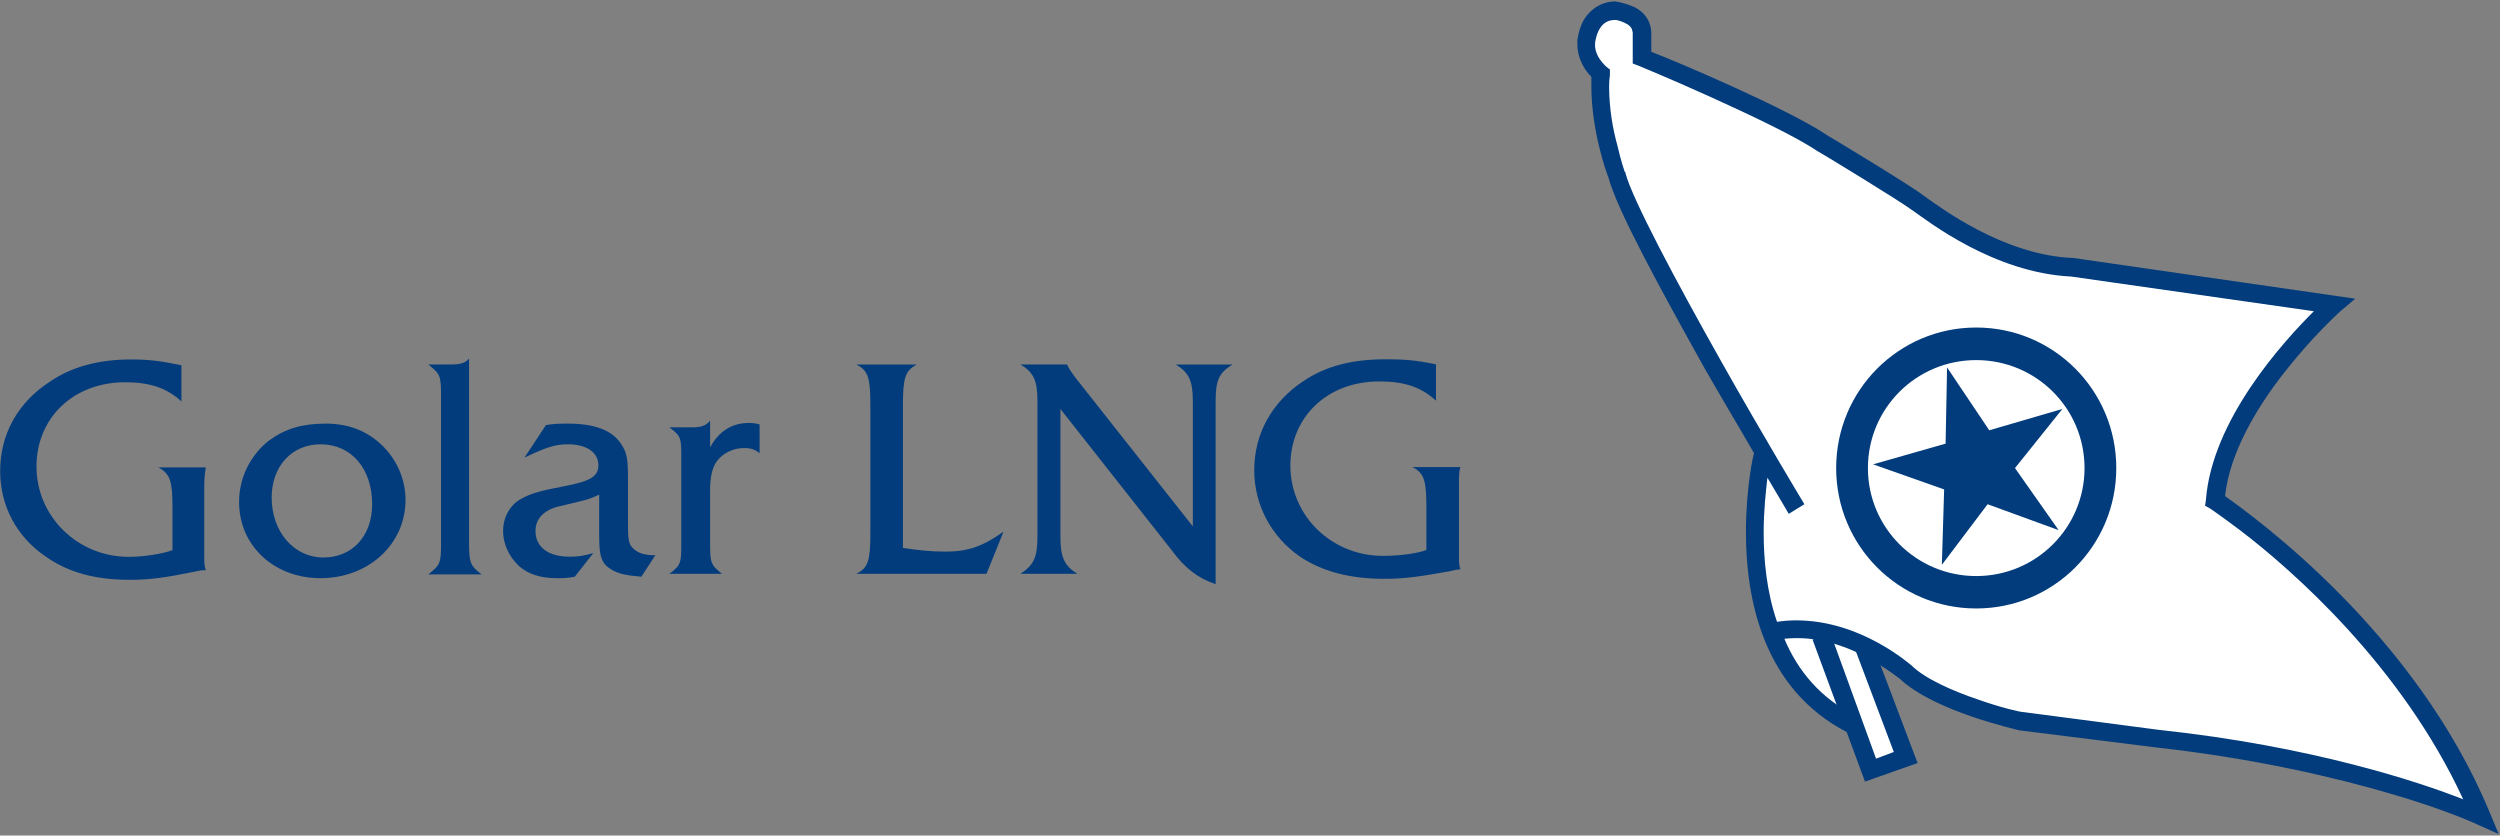 <svg version="1.2" xmlns="http://www.w3.org/2000/svg" viewBox="0 0 1535 513" width="1535" height="513">
	<rect x="0" y="0" width="1535" height="513" fill="#808080" stroke="none"/>
	<title>2021-esg-report-golar-1-pdf-svg</title>
	<defs>
		<clipPath clipPathUnits="userSpaceOnUse" id="cp1">
			<path d="m-3544.06-326.87h5406.93v7027.65h-5406.93z"/>
		</clipPath>
	</defs>
	<style>
		.s0 { fill: #ffffff } 
		.s1 { fill: #023c7c } 
	</style>
	<g id="Clip-Path: Page 1" clip-path="url(#cp1)">
		<g id="Page 1">
			<path id="Path 11" class="s0" d="m985.8 8.2l-8.7 6.3-3.6 14.1 10 15.9 3.6 49 18.2 37.7 32.2 68.1 45.4 80.4-6.3 42.6 3.6 36.3 8.6 39.1 22.7 29 22.7 13.7 14.1 30.4 20-6.4-21.4-65.3 37.7 26.3 50.4 17.7 71.3 8.6 76.7 11.4 79 17.7 58.1 17.7-36.3-66.8-43.1-54-79-75.3 22.2-60.4 49.5-54.5-164.8-23.6-49-12.3-36.3-21.3-61.8-39-21.3-15-40-17.7-46.7-20-5-10-0.9-11.3-9.1-9.1z"/>
			<path id="Path 13" fill-rule="evenodd" class="s1" d="m1521 506.2c0 0-18.1-8.6-52.2-18.6-34-10-83.5-21.8-144.4-28.6l-83.9-10.5h-0.5c-0.5-0.4-51.8-11.3-73.5-31.7 0 0-1.9-1.4-5-3.7-3.2-2.2-7.8-5.4-13.7-8.6-11.3-6.4-27.2-12.7-44.4-12.7q-4.1 0-7.8 0.4c8.2 19.6 22.3 36.8 44.5 47.7l-5.4 10c-52.7-26.8-62.7-83.1-62.7-123 0-27.7 4.6-48.2 5-48.6-8.6-15-19.5-33.1-30.4-52.2-26.3-47.2-54-97.6-59-117.1-1.4-3.2-10.5-29.1-10.5-55.9q0-2.7 0-5.9c-3.1-3.2-8.6-10-8.6-20.4q0-0.5 0-1.8c0-0.5 0.5-5.5 3.2-11.4 2.7-5.4 9.1-12.2 19.1-12.7h0.9c0 0 4.5 0.5 10 2.7 5 1.8 11.8 6.8 12.2 16.4v11.8c16.4 6.3 83.6 34.9 108.1 51.3 0 0 49.9 29.9 59.4 37.2 9.1 6.4 48.2 36.3 91.3 38.1h0.4l173 25-9.1 7.7c0 0-16.8 15-34.5 37.7-16.8 21.3-33.6 49.5-36.3 75.8 17.7 12.7 116.7 83.6 162.5 194.3l5.5 13.2zm-418.1-125.3c39.9 0 69.9 27.2 70.8 27.7 8.2 8.2 25.9 15.9 40.8 20.9 14.1 5 25.9 7.7 27.7 7.7l83.1 10.9c94 10 160.7 32.2 187.1 42.7-37.7-81.8-104.9-140.8-137.1-165.3-11.4-8.6-18.2-13.2-18.2-13.2l-3.2-1.8 0.5-3.2c3.6-49.4 47.6-97.6 66.3-116.2l-149-21.3c-47.6-2.3-88-34.1-97.1-40.4-8.6-6.4-58.6-36.8-59-36.8-12.7-8.6-40.4-21.8-64.5-32.7-24-10.9-44.9-19.5-44.9-19.5l-3.7-1.4v-19c-0.4-2.7-1.3-3.7-3.1-5-2.3-1.4-5-2.3-6.9-2.7q-1.3 0-1.8 0c-7.2 0.4-10 7.2-10.9 11.8q-0.4 1.8-0.4 1.8 0 0.4 0 0.9c-0.5 5.9 3.6 10.9 5.9 13.2q0.9 0.9 0.9 0.9l2.3 1.8v3.2q-0.5 3.6-0.5 7.2c0 13.2 2.3 26.3 5 35.9 2.3 10 4.5 16.3 4.5 16.3l0.5 0.5v0.4c4.1 15.9 31.8 67.7 58.1 114.4 26.3 46.8 51.8 89 51.8 89l-9.6 5.9c0 0-5-8.6-13.1-22.2-0.9 8.1-2.3 19.9-2.3 33.6 0 16.8 1.8 36.3 8.2 54.9q5.9-0.9 11.8-0.9zm110.5-7.3c-47.6 0-86-38.5-86-86.2 0-47.7 38.4-86.3 86-86.3 47.6 0 86 38.6 86 86.3 0 47.7-38.4 86.2-86 86.2zm66.5-86.2c0-36.7-29.7-66.3-66.5-66.3-36.8 0-66.5 29.6-66.5 66.3 0 36.6 29.7 66.3 66.5 66.3 36.8 0 66.5-29.7 66.5-66.3zm-84.4-61.8l25.9 38.6 44.9-13.1-29.1 36.3 26.8 38.1-43.6-15.9-28.1 37.2 1.4-46.3-43.6-15.4 44.5-12.7z"/>
			<path id="Path 14" fill-rule="evenodd" class="s1" d="m1145.1 479.9l32.3-11.4-27.7-73.1-10.5 3.7 23.6 62.6-10.9 4.1-28.1-77.2-10.9 4.1zm-1033.7-255.6c-12.7-2.7-20-3.6-30.9-3.6-20 0-36.8 4.5-50.4 14-19.5 12.8-30 32.3-30 54.5 0 21.4 10 40.4 28.2 52.7 13.6 9.5 30 14.1 51.3 14.1 12.7 0 22.2-1.4 39.9-5 4.1-0.9 4.6-0.9 6.9-0.9-1-2.8-1-4.1-1-10v-41.3c0-5.5 0.5-9.1 1-11.8h-29.1c7.3 4 8.6 8.6 8.6 24.9v25.9c-6.3 2.3-17.7 4.1-26.8 4.1-31.7 0-56.7-25-56.7-55.4 0-30 22.7-51.8 54.5-51.8 15.4 0 25.8 3.7 34.5 11.8zm1027.8 174.8z"/>
			<path id="Path 15" fill-rule="evenodd" class="s1" d="m233.5 272.4c10 9.1 15.5 21.8 15.5 34.5 0 27.2-22.7 48.1-52.2 48.1-28.6 0-50-20-50-46.7 0-15 6.8-28.6 18.2-37.7 10-7.3 20.4-10.5 34.9-10.5 13.6 0 24.5 4.1 33.6 12.3zm-66.7 33.1c0 20.9 13.6 36.8 31.8 36.8 17.7 0 29.9-13.2 29.9-32.7 0-21.8-12.7-36.8-31.7-36.8-17.8 0-30 13.7-30 32.7zm96.2 47.2c7.3-5.9 7.8-6.8 7.8-19.5v-89.9c0-12.7-0.5-13.6-7.8-19.5h13.7c5.9 0 9-0.9 11.3-3.6v113c0 12.7 0.9 14.1 7.7 19.5zm104.9-49c-6.8 3.2-7.7 3.2-25 7.3-9.1 2.2-14.1 7.7-14.1 15 0 9.9 7.8 15.8 20.9 15.8 5 0 8.2-0.4 14.6-2.2l-11.4 14.5c-4.5 0.9-6.8 0.9-10.9 0.9-10 0-17.2-2.3-23.1-7.2-6.4-6-10-13.7-10-21.8 0-8.2 4.1-15.9 10.9-19.6 5.4-3.1 11.3-5 25.8-7.7 17.3-3.2 21.8-6.3 21.8-13.1 0-7.8-7.2-12.8-18.6-12.8-8.1 0-13.6 1.9-26.8 8.2l13.2-20c5.5-0.9 8.2-0.9 13.6-0.9 16.4 0 27.3 4.1 32.7 12.7 3.6 5.5 4.1 8.7 4.1 23.7v24.9c0 11.4 0.4 13.6 5 16.8 2.7 1.8 5.9 2.7 11.8 2.7l-8.6 13.2c-10-0.9-14.1-1.8-18.6-4.5-5.9-3.7-7.3-7.8-7.3-20.5zm43.1 48.6c7.3-5.4 7.3-6.8 7.3-19.1v-51.7c0-12.7 0-13.6-7.3-19.1h13.6c5.9 0 8.7-0.9 11.4-4.1v16.4c5.4-10 13.6-15 23.6-15 1.8 0 3.6 0 6.8 0.9v17.7c-2.7-2.3-5.4-3.2-9.5-3.2-6.8 0-13.2 3.2-16.8 8.2q-4.1 5.5-4.1 17.7v32.2c0 12.3 0.4 13.7 7.3 19.1zm143.4-15.9c8.6 1.4 17.7 2.3 25.9 2.3 14.1 0 23.1-3.2 35.9-12.3l-10.5 25.9h-79.9c7.3-3.6 8.6-8.2 8.6-25v-78.5c0-16.8-1.3-21.3-8.6-25h37.2c-7.2 3.7-8.6 8.2-8.6 25zm96.7-7.3c0 13.2 2.3 18.2 10.4 23.2h-34.9c8.2-5.5 10.4-10 10.4-23.2v-82.6c0-12.7-2.2-17.7-10.4-22.7h28.6c0.9 1.8 0.9 2.3 4.5 7.3l72.7 92.1v-76.7c0-12.7-2.3-17.7-10.5-22.7h35c-8.6 5-10.5 10-10.5 22.7v112.2c-10.9-3.7-19-10-26.7-20.5l-68.6-87.1zm230.6-83.1c-9-8.2-19-11.8-34.9-11.8-31.8 0-54.5 21.8-54.5 51.7 0 30.9 25.4 55.4 56.7 55.4 9.6 0 20.9-1.3 26.8-3.6v-25.9c0-16.8-1.3-21.3-8.6-25h29.5c-0.9 2.3-0.9 5.9-0.9 11.4v41.3c0 6.4 0 7.3 0.9 10-2.7 0.4-3.2 0.4-6.8 1.3-18.2 3.2-27.2 4.6-39.9 4.6-21.4 0-38.2-4.6-51.8-13.6-17.7-12.3-28.1-31.8-28.1-53.1 0-22.3 10.8-41.8 29.9-54.5 14.1-9.6 30.4-13.6 50.9-13.6 10.9 0 17.7 0.4 30.8 3.1z"/>
		</g>
	</g>
</svg>